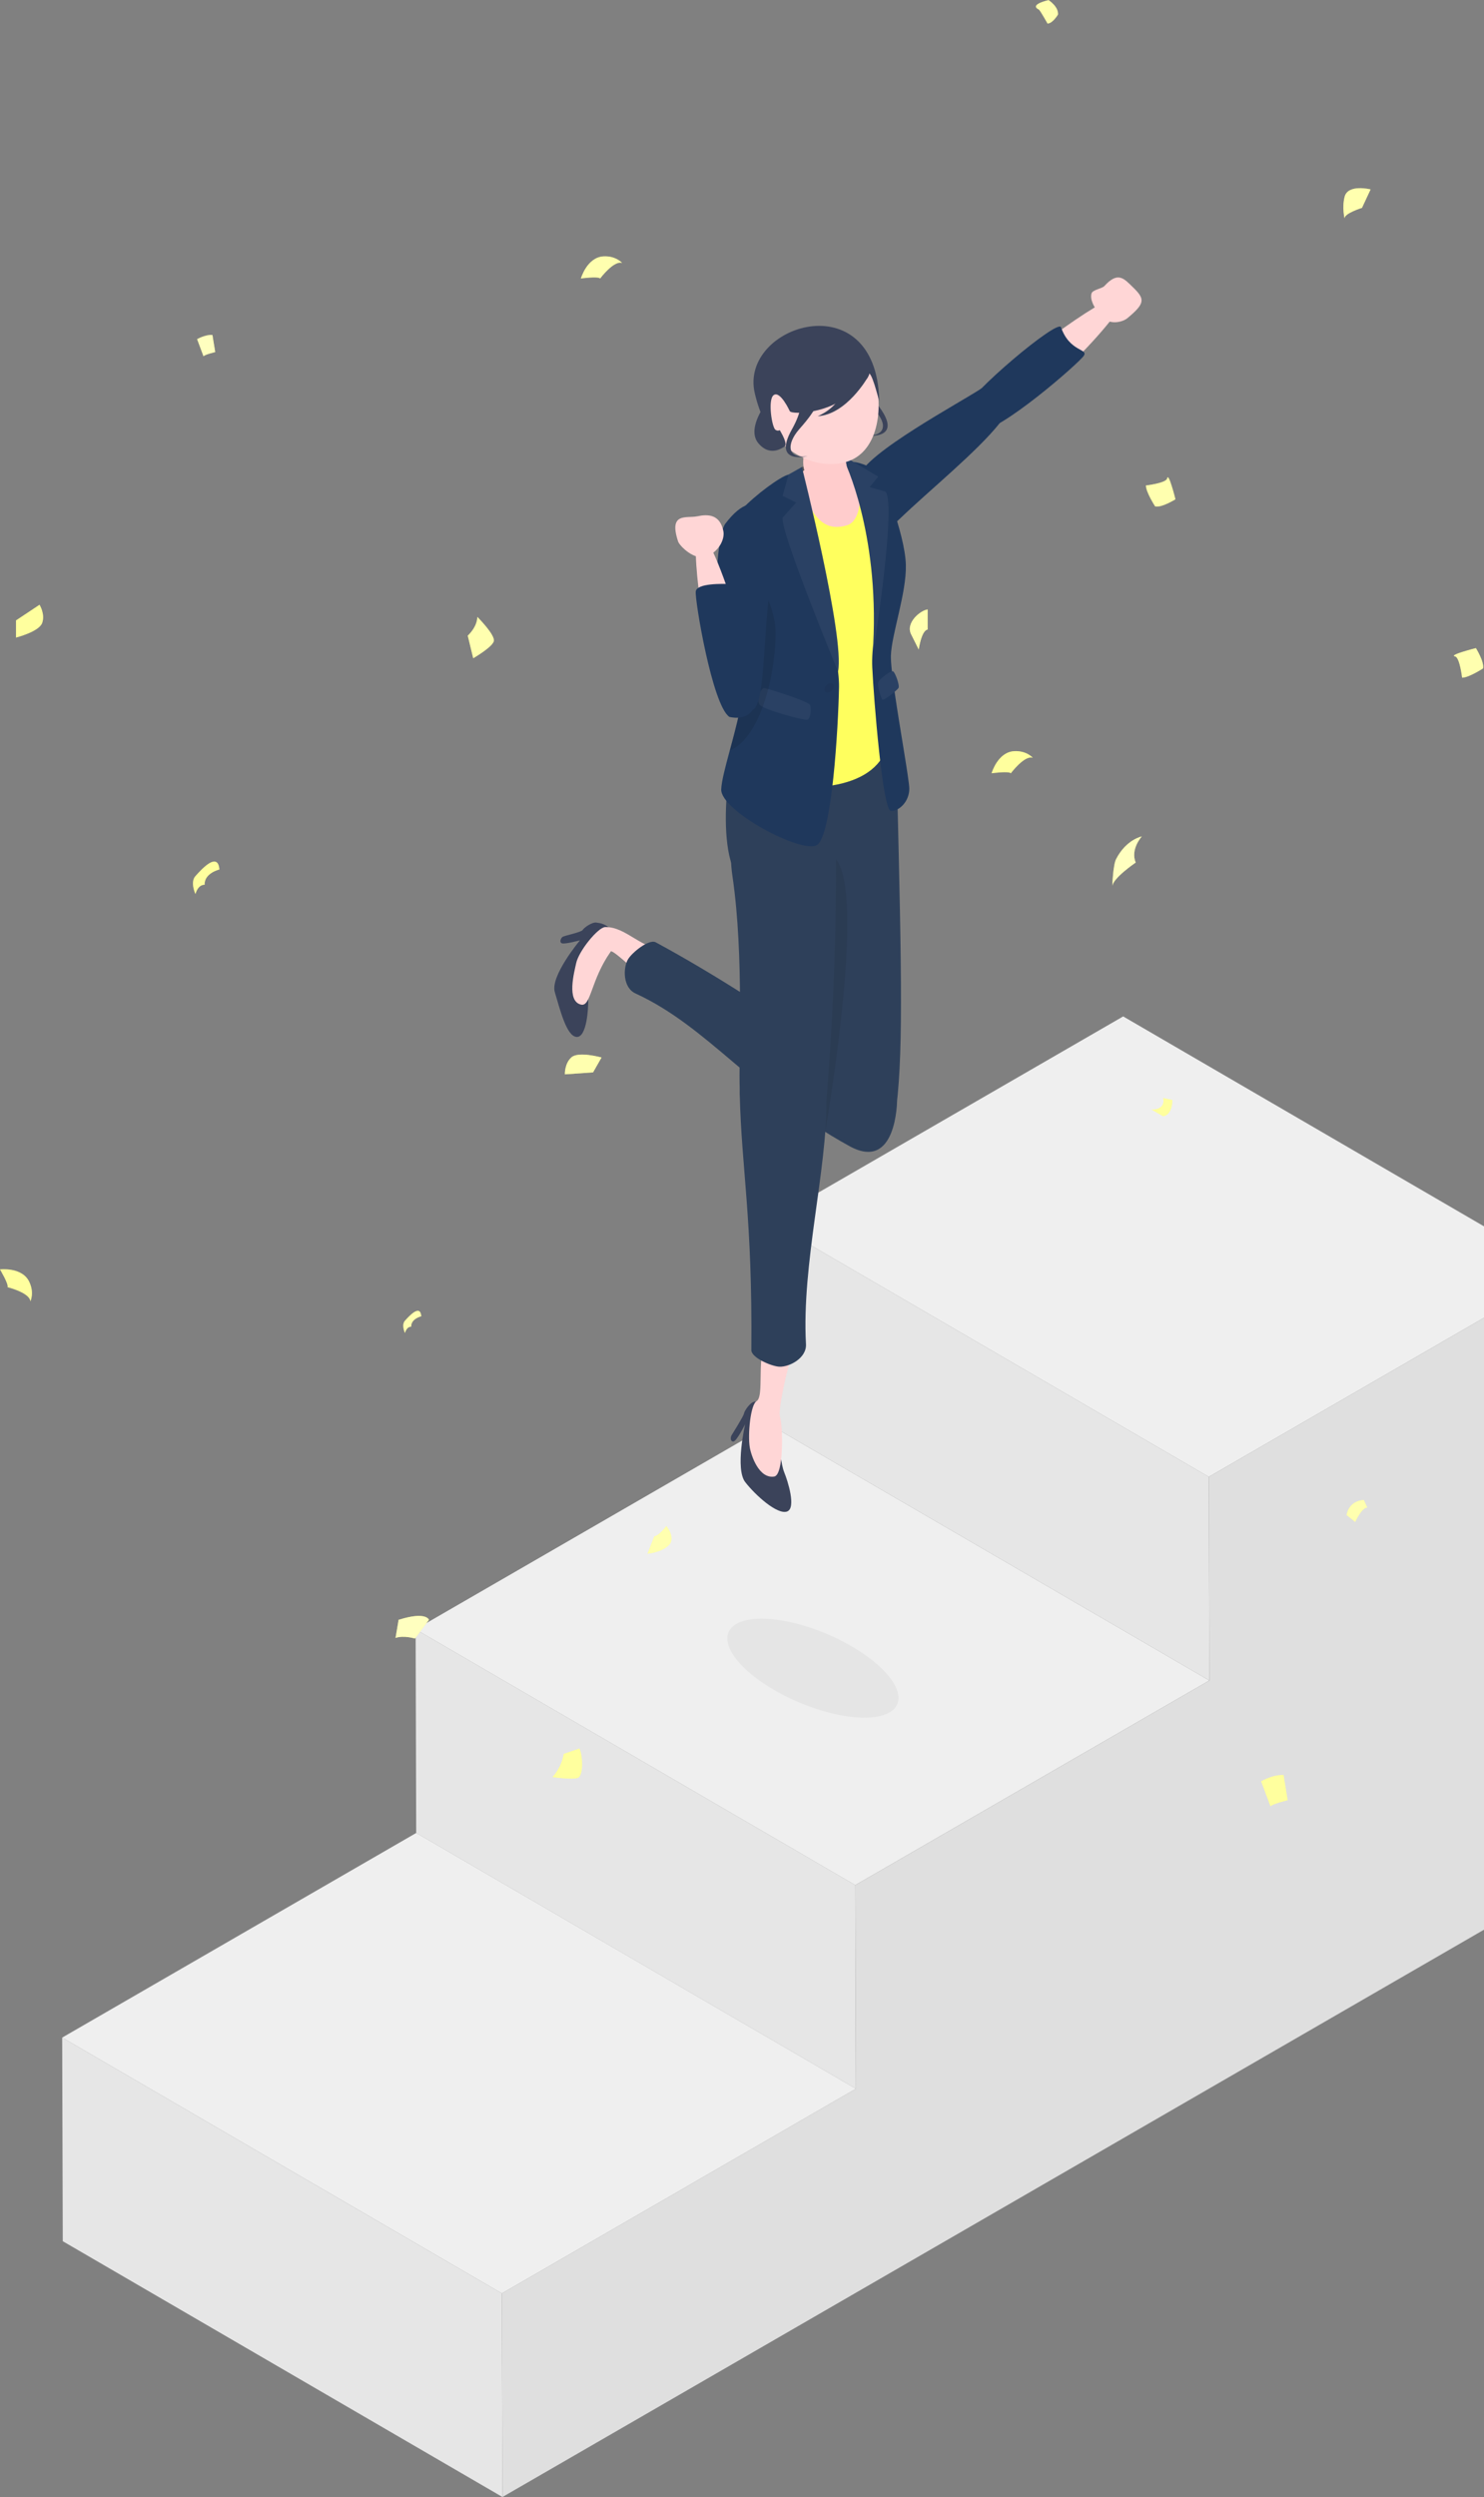 <svg width="324" height="545" viewBox="0 0 324 545" fill="none" xmlns="http://www.w3.org/2000/svg">
<rect x="0" y="0" width="324" height="545" fill="#808080" stroke="none"/>
<g clip-path="url(#clip0_7712_260207)">
<path d="M264.041 366.763L168.048 310.936L167.922 266.493L263.915 322.319L264.041 366.763Z" fill="#E6E6E6"/>
<path d="M263.915 322.319L167.922 266.493L245.22 221.832L341.213 277.658L263.915 322.319Z" fill="#EFEFEF"/>
<path d="M186.862 455.867L90.868 400.04L90.742 355.596L186.736 411.423L186.862 455.867Z" fill="#E6E6E6"/>
<path d="M186.736 411.423L90.742 355.596L168.038 310.936L264.032 366.763L186.736 411.423Z" fill="#EFEFEF"/>
<path d="M341.219 277.658L341.596 410.989L264.298 455.65L187.002 500.31L109.704 544.971L109.578 500.528L186.876 455.867L186.75 411.423L264.046 366.763L263.92 322.319L341.219 277.658Z" fill="#DFDFDF"/>
<path d="M109.698 544.971L13.704 489.145L13.578 444.701L109.572 500.528L109.698 544.971Z" fill="#E6E6E6"/>
<path d="M109.572 500.528L13.578 444.701L90.876 400.04L186.87 455.867L109.572 500.528Z" fill="#EFEFEF"/>
<path d="M176.939 81.669C175.471 84.406 172.969 85.65 172.969 85.65C172.969 85.65 176.806 87.611 178.14 87.611C179.474 87.611 180.809 83.206 180.542 81.669H176.939Z" fill="#FFFF5E"/>
<path opacity="0.4" d="M176.939 81.669C175.471 84.406 172.969 85.65 172.969 85.65C172.969 85.65 176.806 87.611 178.14 87.611C179.474 87.611 180.809 83.206 180.542 81.669H176.939Z" fill="white"/>
<path d="M123.084 382.791C122.586 385.857 120.625 387.849 120.625 387.849C120.625 387.849 124.89 388.453 126.152 388.018C127.414 387.583 127.243 382.983 126.491 381.617L123.084 382.791Z" fill="#FFFF5E"/>
<path opacity="0.4" d="M123.084 382.791C122.586 385.857 120.625 387.849 120.625 387.849C120.625 387.849 124.89 388.453 126.152 388.018C127.414 387.583 127.243 382.983 126.491 381.617L123.084 382.791Z" fill="white"/>
<path d="M87.03 353.522C93.089 351.604 93.653 353.522 93.653 353.522L90.599 357.612C90.599 357.612 88.149 356.845 86.359 357.476L87.03 353.522Z" fill="#FFFF5E"/>
<path opacity="0.6" d="M87.03 353.522C93.089 351.604 93.653 353.522 93.653 353.522L90.599 357.612C90.599 357.612 88.149 356.845 86.359 357.476L87.03 353.522Z" fill="white"/>
<path d="M317.674 143.258C316.153 142.976 322.23 141.451 322.23 141.451C322.23 141.451 324.121 144.478 323.777 145.889C323.777 145.889 320.683 147.903 319.221 147.903C319.221 147.903 318.701 143.448 317.674 143.258Z" fill="#FFFF5E"/>
<path opacity="0.5" d="M317.674 143.258C316.153 142.976 322.23 141.451 322.23 141.451C322.23 141.451 324.121 144.478 323.777 145.889C323.777 145.889 320.683 147.903 319.221 147.903C319.221 147.903 318.701 143.448 317.674 143.258Z" fill="white"/>
<path d="M254.829 104.41C255.111 102.887 256.634 108.969 256.634 108.969C256.634 108.969 253.61 110.861 252.2 110.517C252.2 110.517 250.188 107.421 250.188 105.958C250.188 105.958 254.639 105.437 254.829 104.41Z" fill="#FFFF5E"/>
<path opacity="0.5" d="M254.829 104.41C255.111 102.887 256.634 108.969 256.634 108.969C256.634 108.969 253.61 110.861 252.2 110.517C252.2 110.517 250.188 107.421 250.188 105.958C250.188 105.958 254.639 105.437 254.829 104.41Z" fill="white"/>
<path d="M243.687 187.478C245.92 183.183 249.286 182.552 249.286 182.552C249.286 182.552 246.726 185.365 247.962 188.252C247.962 188.252 242.791 191.758 242.852 193.511C242.852 193.511 242.981 188.835 243.687 187.478Z" fill="#FFFF5E"/>
<path opacity="0.6" d="M243.687 187.478C245.92 183.183 249.286 182.552 249.286 182.552C249.286 182.552 246.726 185.365 247.962 188.252C247.962 188.252 242.791 191.758 242.852 193.511C242.852 193.511 242.981 188.835 243.687 187.478Z" fill="white"/>
<path d="M102.125 138.734C104.359 136.57 104.21 134.632 104.21 134.632C104.21 134.632 108.255 138.656 107.797 139.998C107.338 141.339 103.317 143.661 103.317 143.661L102.125 138.734Z" fill="#FFFF5E"/>
<path opacity="0.5" d="M102.125 138.734C104.359 136.57 104.21 134.632 104.21 134.632C104.21 134.632 108.255 138.656 107.797 139.998C107.338 141.339 103.317 143.661 103.317 143.661L102.125 138.734Z" fill="white"/>
<path d="M293.562 42.971C294.285 40.084 299.239 41.34 299.239 41.34L297.362 45.364C297.362 45.364 293.413 46.593 293.562 47.693C293.562 47.693 292.966 45.348 293.562 42.971Z" fill="#FFFF5E"/>
<path opacity="0.5" d="M293.562 42.971C294.285 40.084 299.239 41.34 299.239 41.34L297.362 45.364C297.362 45.364 293.413 46.593 293.562 47.693C293.562 47.693 292.966 45.348 293.562 42.971Z" fill="white"/>
<path d="M142.857 335.316C143.884 335.202 145.48 333.071 145.48 333.071C145.48 333.071 147.644 335.659 145.992 337.256C144.34 338.854 141.375 339.082 141.375 339.082L142.857 335.316Z" fill="#FFFF5E"/>
<path opacity="0.5" d="M142.857 335.316C143.884 335.202 145.48 333.071 145.48 333.071C145.48 333.071 147.644 335.659 145.992 337.256C144.34 338.854 141.375 339.082 141.375 339.082L142.857 335.316Z" fill="white"/>
<path d="M43.039 74.029C43.039 74.029 44.778 73.007 46.375 73.1L46.986 76.839C46.986 76.839 44.757 77.371 44.429 77.751L43.039 74.029Z" fill="#FFFF5E"/>
<path opacity="0.6" d="M43.039 74.029C43.039 74.029 44.778 73.007 46.375 73.1L46.986 76.839C46.986 76.839 44.757 77.371 44.429 77.751L43.039 74.029Z" fill="white"/>
<path d="M275.344 388.77C275.344 388.77 277.895 387.27 280.237 387.408L281.132 392.892C281.132 392.892 277.864 393.671 277.383 394.228L275.344 388.77Z" fill="#FFFF5E"/>
<path opacity="0.4" d="M275.344 388.77C275.344 388.77 277.895 387.27 280.237 387.408L281.132 392.892C281.132 392.892 277.864 393.671 277.383 394.228L275.344 388.77Z" fill="white"/>
<path d="M42.669 191.208C44.195 189.505 47.566 185.872 47.9 189.771C47.9 189.771 44.561 190.551 44.672 193.113C44.672 193.113 43.336 192.89 42.669 195.118C42.669 195.118 41.463 192.552 42.669 191.208Z" fill="#FFFF5E"/>
<path opacity="0.4" d="M42.669 191.208C44.195 189.505 47.566 185.872 47.9 189.771C47.9 189.771 44.561 190.551 44.672 193.113C44.672 193.113 43.336 192.89 42.669 195.118C42.669 195.118 41.463 192.552 42.669 191.208Z" fill="white"/>
<path d="M88.412 288.25C89.453 287.089 91.751 284.612 91.979 287.271C91.979 287.271 89.702 287.802 89.778 289.549C89.778 289.549 88.868 289.397 88.412 290.916C88.412 290.916 87.59 289.166 88.412 288.25Z" fill="#FFFF5E"/>
<path opacity="0.5" d="M88.412 288.25C89.453 287.089 91.751 284.612 91.979 287.271C91.979 287.271 89.702 287.802 89.778 289.549C89.778 289.549 88.868 289.397 88.412 290.916C88.412 290.916 87.59 289.166 88.412 288.25Z" fill="white"/>
<path d="M191.001 233.039C191.358 231.095 194.805 229.647 194.805 229.647L193.696 234.687C193.696 234.687 192.047 237.11 189.922 237.11L191.001 233.039Z" fill="#FFFF5E"/>
<path opacity="0.5" d="M191.001 233.039C191.358 231.095 194.805 229.647 194.805 229.647L193.696 234.687C193.696 234.687 192.047 237.11 189.922 237.11L191.001 233.039Z" fill="white"/>
<path d="M131.74 55.957C128.15 56.167 126.828 60.775 126.828 60.775C126.828 60.775 130.579 60.256 131.028 60.775C131.028 60.775 134.05 56.748 135.833 57.398C135.833 57.398 134.459 55.797 131.74 55.957Z" fill="#FFFF5E"/>
<path opacity="0.5" d="M131.74 55.957C128.15 56.167 126.828 60.775 126.828 60.775C126.828 60.775 130.579 60.256 131.028 60.775C131.028 60.775 134.05 56.748 135.833 57.398C135.833 57.398 134.459 55.797 131.74 55.957Z" fill="white"/>
<path d="M221.404 163.944C217.814 164.155 216.492 168.763 216.492 168.763C216.492 168.763 220.243 168.243 220.692 168.763C220.692 168.763 223.715 164.735 225.497 165.385C225.497 165.385 224.123 163.785 221.404 163.944Z" fill="#FFFF5E"/>
<path opacity="0.4" d="M221.404 163.944C217.814 164.155 216.492 168.763 216.492 168.763C216.492 168.763 220.243 168.243 220.692 168.763C220.692 168.763 223.715 164.735 225.497 165.385C225.497 165.385 224.123 163.785 221.404 163.944Z" fill="white"/>
<path d="M6.354 279.69C4.754 276.467 0 277.054 0 277.054C0 277.054 1.947 280.304 1.644 280.921C1.644 280.921 6.531 282.127 6.632 284.024C6.632 284.024 7.565 282.131 6.354 279.69Z" fill="#FFFF5E"/>
<path opacity="0.4" d="M6.354 279.69C4.754 276.467 0 277.054 0 277.054C0 277.054 1.947 280.304 1.644 280.921C1.644 280.921 6.531 282.127 6.632 284.024C6.632 284.024 7.565 282.131 6.354 279.69Z" fill="white"/>
<path d="M226.831 2.103C224.567 0.968 228.932 0.029 228.932 0.029C228.932 0.029 231.099 1.401 230.991 3.155C230.991 3.155 229.861 5.117 228.712 5.14C228.712 5.14 227.075 2.225 226.831 2.103Z" fill="#FFFF5E"/>
<path opacity="0.5" d="M226.831 2.103C224.567 0.968 228.932 0.029 228.932 0.029C228.932 0.029 231.099 1.401 230.991 3.155C230.991 3.155 229.861 5.117 228.712 5.14C228.712 5.14 227.075 2.225 226.831 2.103Z" fill="white"/>
<path d="M202.531 133.024C201.147 133.111 197.514 135.881 198.985 138.564L200.586 141.766C200.586 141.766 201.147 137.612 202.531 137.395V133.024Z" fill="#FFFF5E"/>
<path opacity="0.5" d="M202.531 133.024C201.147 133.111 197.514 135.881 198.985 138.564L200.586 141.766C200.586 141.766 201.147 137.612 202.531 137.395V133.024Z" fill="white"/>
<path d="M251.445 242.183C253.633 242.183 254.27 240.951 253.952 239.651L255.958 240.08C255.958 240.08 256.048 243.278 253.952 243.62L251.445 242.183Z" fill="#FFFF5E"/>
<path opacity="0.4" d="M251.445 242.183C253.633 242.183 254.27 240.951 253.952 239.651L255.958 240.08C255.958 240.08 256.048 243.278 253.952 243.62L251.445 242.183Z" fill="white"/>
<path d="M297.76 327.377C294.342 327.582 294 330.662 294 330.662L295.88 332.167C295.88 332.167 297.282 329.019 298.513 329.019L297.76 327.377Z" fill="#FFFF5E"/>
<path opacity="0.5" d="M297.76 327.377C294.342 327.582 294 330.662 294 330.662L295.88 332.167C295.88 332.167 297.282 329.019 298.513 329.019L297.76 327.377Z" fill="white"/>
<path d="M184.586 168.116C187.1 167.936 187.818 170.309 187.818 170.309L184.586 172.567C184.586 172.567 185.72 170.466 184.195 170.309L184.586 168.116Z" fill="#FFFF5E"/>
<path opacity="0.5" d="M184.586 168.116C187.1 167.936 187.818 170.309 187.818 170.309L184.586 172.567C184.586 172.567 185.72 170.466 184.195 170.309L184.586 168.116Z" fill="white"/>
<path d="M3.492 135.406L8.632 131.991C8.632 131.991 9.893 134.003 9.214 135.944C8.535 137.885 3.492 139.146 3.492 139.146V135.406Z" fill="#FFFF5E"/>
<path opacity="0.4" d="M3.492 135.406L8.632 131.991C8.632 131.991 9.893 134.003 9.214 135.944C8.535 137.885 3.492 139.146 3.492 139.146V135.406Z" fill="white"/>
<path d="M129.484 234.048L123.329 234.471C123.329 234.471 123.229 232.098 124.778 230.748C126.327 229.397 131.333 230.797 131.333 230.797L129.484 234.048Z" fill="#FFFF5E"/>
<path opacity="0.5" d="M129.484 234.048L123.329 234.471C123.329 234.471 123.229 232.098 124.778 230.748C126.327 229.397 131.333 230.797 131.333 230.797L129.484 234.048Z" fill="white"/>
<path d="M187.564 103.98C188.777 98.975 210.094 87.599 214.256 84.786C215.452 83.977 220.75 89.213 218.282 92.326C213.325 98.582 202.917 107.005 196.496 113.182C186.633 122.669 186.469 108.499 187.564 103.98Z" fill="#1F385C"/>
<path d="M217.236 90.512C221.78 93.417 247.221 66.959 245.329 64.649C243.635 62.581 221.938 78.366 217.601 83.909C213.265 89.451 217.236 90.512 217.236 90.512Z" fill="#FFD6D6"/>
<path d="M213.621 94.111C213.621 94.111 210.044 92.562 210.7 89.322C211.356 86.081 230.986 69.523 231.646 71.42C233.535 76.842 237.635 76.07 236.634 77.631C235.633 79.193 218.197 94.443 213.621 94.111Z" fill="#1F385C"/>
<path d="M241.12 62.424C240.588 63.01 238.517 63.226 238.301 64.07C237.941 65.475 238.912 67.113 240.101 68.676C242.076 71.274 245.187 70.229 246.11 69.467C250.12 66.156 249.988 65.245 247.312 62.649C245.38 60.775 244.077 59.171 241.12 62.424Z" fill="#FFD6D6"/>
<path opacity="0.05" d="M160.773 354.423C165.387 351.757 176.608 353.918 185.836 359.25C195.064 364.582 198.805 371.065 194.191 373.731C189.577 376.397 178.356 374.236 169.128 368.904C159.9 363.572 156.159 357.089 160.773 354.423Z" fill="#1A1A1A"/>
<path d="M128.426 218.196C128.471 219.993 128.129 226.451 125.886 226.308C123.643 226.166 122.203 220.057 121.136 216.551C120.068 213.045 126.624 205.227 126.624 205.227C126.624 205.227 123.393 206.096 122.717 205.884C122.04 205.672 122.447 204.769 122.808 204.485C123.169 204.201 126.922 203.476 127.224 202.955C127.526 202.434 129.284 201.211 130.202 201.352C131.12 201.493 132.445 201.61 133.701 203.261C134.956 204.912 128.324 214.148 128.426 218.196Z" fill="#3B435A"/>
<path d="M145.311 207.106C140.344 207.546 136.767 202.198 132.119 202.335C130.578 202.381 126.336 207.546 125.776 210.284C125.41 212.067 123.594 218.567 126.899 219.265C129.014 219.711 129.017 213.826 133.286 207.763C133.358 206.336 143.215 216.612 144.459 216.262C145.703 215.911 147.456 206.916 145.311 207.106Z" fill="#FFD6D6"/>
<path d="M195.851 240.211C195.851 240.211 168.688 219.434 143.165 205.659C141.718 204.878 138.004 207.852 137.107 209.379C136.01 211.247 135.962 215.537 138.74 216.816C154.673 224.149 164.309 238.509 185.464 250.143C195.818 255.837 195.851 240.211 195.851 240.211Z" fill="#2E405A"/>
<path d="M195.861 171.456C196.881 213.283 197.257 231.633 195.411 243.683C195.022 246.221 188.087 249.565 185.914 248.803C172.4 244.061 176.456 199.97 174.366 182.246C172.308 164.796 195.594 160.496 195.861 171.456Z" fill="#2E405A"/>
<path opacity="0.1" d="M180.399 186.463C188.403 186.456 184.364 221.536 180.177 246.974L180.399 186.463Z" fill="#1A1A1A"/>
<path d="M171.25 321.419C171.938 323.08 173.937 329.23 171.793 329.903C169.648 330.577 164.964 326.368 162.709 323.48C160.454 320.592 162.684 310.84 162.684 310.84C162.684 310.84 160.835 314.568 160.127 314.614C159.42 314.659 159.475 313.67 159.71 313.275C159.945 312.88 162.333 309.099 162.428 308.505C162.522 307.911 163.724 306.136 164.631 305.938C165.538 305.739 166.817 305.372 168.582 306.461C170.346 307.55 169.701 317.678 171.25 321.419Z" fill="#3B435A"/>
<path d="M168.884 291.06C164.408 293.257 167.153 304.176 165.266 305.743C163.845 306.34 163.234 313.111 163.694 315.867C163.993 317.662 165.7 322.791 169.035 322.254C171.168 321.91 170.962 311.199 170.265 309.074C169.82 307.717 172.279 296.189 173.314 295.415C174.349 294.64 170.818 290.111 168.884 291.06Z" fill="#FFD6D6"/>
<path d="M161.506 238.894C161.914 255.39 164.284 265.643 164.041 294.662C164.027 296.307 168.39 298.203 170.159 298.283C172.321 298.381 176.134 296.418 175.965 293.363C174.999 275.839 180.618 255.198 180.408 240.269C180.242 228.446 161.224 227.52 161.506 238.894Z" fill="#2E405A"/>
<path d="M182.453 181.717C182.879 213.804 180.705 235.861 179.724 249.404C179.456 253.098 162.315 255.39 161.521 238.086C161.18 230.666 162.521 208.906 159.92 191.25C156.378 167.214 182.308 170.755 182.453 181.717Z" fill="#2E405A"/>
<path d="M195.859 171.456C195.859 171.456 194.822 155.576 193.692 154.241C192.647 153.006 193.526 148.039 192.609 148.041C192.126 148.042 184.557 156.358 173.188 156.114C166.709 155.976 163.144 154.733 162.897 154.98C162.65 155.227 161.91 159.177 161.91 159.177C159.767 159.749 155.518 185.434 161.632 192.119C167.604 198.648 195.859 171.456 195.859 171.456Z" fill="#2E405A"/>
<path d="M161.528 124.17C161.348 120.806 161.452 118.073 162.163 115.451C162.729 113.366 163.723 111.174 165.451 109.143C169.227 104.704 173.059 102.606 182.206 101.331C183.756 101.115 187.429 100.374 190.626 103.369C194.935 107.406 196.492 118.094 196.492 126.168C196.492 134.242 188.771 137.093 193.444 153.827C197.055 166.76 188.224 172.759 172.416 171.769C165.571 171.34 168.154 167.459 164.516 167.537C160.878 167.615 164.104 158.072 164.841 154.591C164.976 153.954 165.087 153.228 165.16 152.39C165.286 150.951 165.302 149.181 165.14 146.954C164.79 142.15 161.607 125.667 161.528 124.17Z" fill="#FFFF5E"/>
<path d="M175.061 101.935C175.061 101.935 179.31 100.691 184.302 100.6L184.672 101.525L174.898 103.369L175.061 101.935Z" fill="#545456"/>
<path d="M184.556 101.402C185.29 101.624 187.255 102.23 187.562 103.98C187.868 105.729 188.618 113.537 184.893 114.656C179.067 116.406 177.325 111.185 175.427 108.334C172.73 104.284 174.806 103.065 176.803 101.822C178.8 100.579 183.901 101.204 184.556 101.402Z" fill="#FFCCCC"/>
<path d="M190.419 144.061C190.436 142.895 190.52 141.74 190.653 140.589C191.925 115.93 184.336 100.6 184.336 100.6L185.641 100.397L186.326 100.805C188.152 101.008 190.352 102.038 192.056 103.139C192.056 103.139 197.595 116.263 197.776 123.288C197.933 129.396 194.664 138.392 194.508 143.073C194.482 143.831 194.57 145.033 194.734 146.524C194.846 146.497 194.938 146.497 194.998 146.533C195.464 146.813 196.489 149.657 196.163 150.159C196.067 150.306 195.737 150.627 195.315 150.99C196.482 159.093 198.496 170.136 198.523 172.092C198.562 174.901 196.301 177.085 194.508 176.978C192.714 176.871 190.771 152.649 190.44 145.684C190.414 145.152 190.411 144.623 190.418 144.095C190.416 144.108 190.415 144.117 190.415 144.117C190.416 144.098 190.418 144.08 190.419 144.061Z" fill="#1F385C"/>
<path opacity="0.05" d="M192.568 152.62C191.867 150.908 191.457 149.279 191.86 148.672C192.264 148.065 194.525 146.253 194.991 146.533C195.457 146.813 196.482 149.657 196.156 150.159C195.83 150.662 192.793 153.169 192.568 152.62Z" fill="white"/>
<path opacity="0.05" d="M184.327 100.6C184.327 100.6 192.644 117.4 190.405 144.117C190.405 144.117 195.803 110.883 193.37 107.319L189.864 106.328L191.748 104.031L185.631 100.397L184.327 100.6Z" fill="white"/>
<path d="M183.918 97.892C184.458 100.355 185.806 103.132 183.918 103.991C182.029 104.85 177.639 104.4 176.138 103.369C174.637 102.338 175.675 97.118 176.234 96.603C176.793 96.088 183.918 97.892 183.918 97.892Z" fill="#FFCCCC"/>
<path d="M185.638 83.206C185.872 85.064 189.479 88.175 190.463 89.066C193.524 91.836 193.929 95.138 189.294 95.076C189.294 95.076 197.273 96.043 191.988 88.841C186.703 81.639 190.618 79.14 190.618 79.14L185.638 83.206Z" fill="#3B435A"/>
<path d="M169.859 84.693C169.859 84.693 162.152 92.732 165.6 96.774C169.049 100.816 172.914 95.983 172.914 95.983L169.859 84.693Z" fill="#3B435A"/>
<path d="M191.133 82.636C192.997 90.48 191.192 98.923 184.754 100.814C177.024 103.085 168.127 97.001 166.262 89.157C164.398 81.313 167.722 75.351 175.56 73.485C183.398 71.619 189.268 74.792 191.133 82.636Z" fill="#FFD6D6"/>
<path d="M191.961 87.334C191.978 88.009 190.722 82.275 189.818 81.517C189.433 83.324 187.113 84.103 185.327 85.979C181.411 90.092 173.141 90.576 172.444 89.758C172.444 89.758 170.312 85.07 168.866 86.275C167.601 87.33 168.543 93.353 169.32 93.813C170.098 94.274 170.126 93.67 170.318 93.997C172.033 96.919 171.396 97.334 171.396 97.334C171.396 97.334 166.944 95.063 164.789 85.819C161.312 70.909 191.279 61.413 191.961 87.334Z" fill="#3B435A"/>
<path d="M189.492 82.285C189.492 82.285 184.893 90.459 178.518 90.839C178.518 90.839 182.939 89.115 183.838 85.364C184.199 83.857 189.492 82.285 189.492 82.285Z" fill="#3B435A"/>
<path d="M178.523 87.338C178.515 89.211 175.311 92.735 174.442 93.738C171.738 96.859 171.735 100.185 176.329 99.563C176.329 99.563 168.524 101.489 172.901 93.7C177.277 85.911 173.089 83.904 173.089 83.904L178.523 87.338Z" fill="#3B435A"/>
<path d="M159.319 163.825C160.813 158.294 162.64 151.594 162.508 146.541C162.371 141.318 161.479 129.362 161.249 120.807C161.115 115.798 161.208 111.954 161.813 111.31C165.034 107.886 170.41 103.998 172.153 103.574L172.154 103.574L175.072 101.935C175.072 101.935 184.465 139.039 182.973 146.533C182.973 146.533 182.972 146.532 182.972 146.531C183.125 147.897 183.203 149.053 183.185 149.929C183.007 158.851 181.645 182.392 178.37 184.419C175.095 186.446 157.248 176.978 157.463 172.253C157.547 170.412 158.366 167.356 159.319 163.825Z" fill="#1F385C"/>
<g opacity="0.05">
<path d="M180.986 149.193C180.428 149.391 179.977 149.985 179.978 150.518C179.98 151.051 180.433 151.322 180.992 151.125C181.55 150.928 182.001 150.337 182 149.804C181.998 149.271 181.545 148.996 180.986 149.193Z" fill="black"/>
</g>
<path opacity="0.05" d="M176.858 153.87C177.186 154.875 176.978 156.913 176.209 157.071C175.44 157.229 166.809 154.913 165.891 153.843C164.972 152.772 166.133 150.087 166.832 150.161C167.531 150.235 176.593 153.058 176.858 153.87Z" fill="white"/>
<path opacity="0.1" d="M159.332 163.825C160.825 158.294 162.652 151.594 162.52 146.541C162.383 141.318 161.491 129.362 161.262 120.807C164.287 124.288 169.47 131.342 169.333 138.69C169.157 148.182 165.85 161.008 159.332 163.825Z" fill="black"/>
<path opacity="0.05" d="M172.153 103.574L175.071 101.935C175.071 101.935 184.464 139.039 182.972 146.533C182.972 146.533 170.062 115.438 170.894 112.941L173.804 109.682L170.855 108.225L172.153 103.574Z" fill="white"/>
<path d="M158.364 114.286C155.663 117.832 155.265 148.003 158.411 154.557C158.861 155.493 163.29 155.052 163.833 155.067C167.181 155.154 166.393 140.071 168.329 126.236C170.314 112.048 165.548 104.856 158.364 114.286Z" fill="#1F385C"/>
<path d="M162.983 154.947C167.644 152.186 155.65 115.699 152.729 116.307C150.113 116.851 154.297 144.633 157.262 151.36C160.227 158.087 162.983 154.947 162.983 154.947Z" fill="#FFD6D6"/>
<path d="M157.922 115.869C158.287 117.611 157.053 120.221 154.447 121.384C151.741 122.591 148.363 119.134 148.048 118.181C145.907 111.698 149.947 113.17 152.209 112.685C154.573 112.177 157.162 112.242 157.922 115.869Z" fill="#FFD6D6"/>
<path d="M159.222 156.453C159.222 156.453 162.968 157.529 164.518 154.609C166.067 151.689 161.7 127.537 159.695 127.469C157.689 127.402 152.118 127.256 151.9 129.098C151.683 130.941 155.477 153.801 159.222 156.453Z" fill="#1F385C"/>
</g>
<defs>
<clipPath id="clip0_7712_260207">
<rect width="407" height="545" fill="white"/>
</clipPath>
</defs>
</svg>
